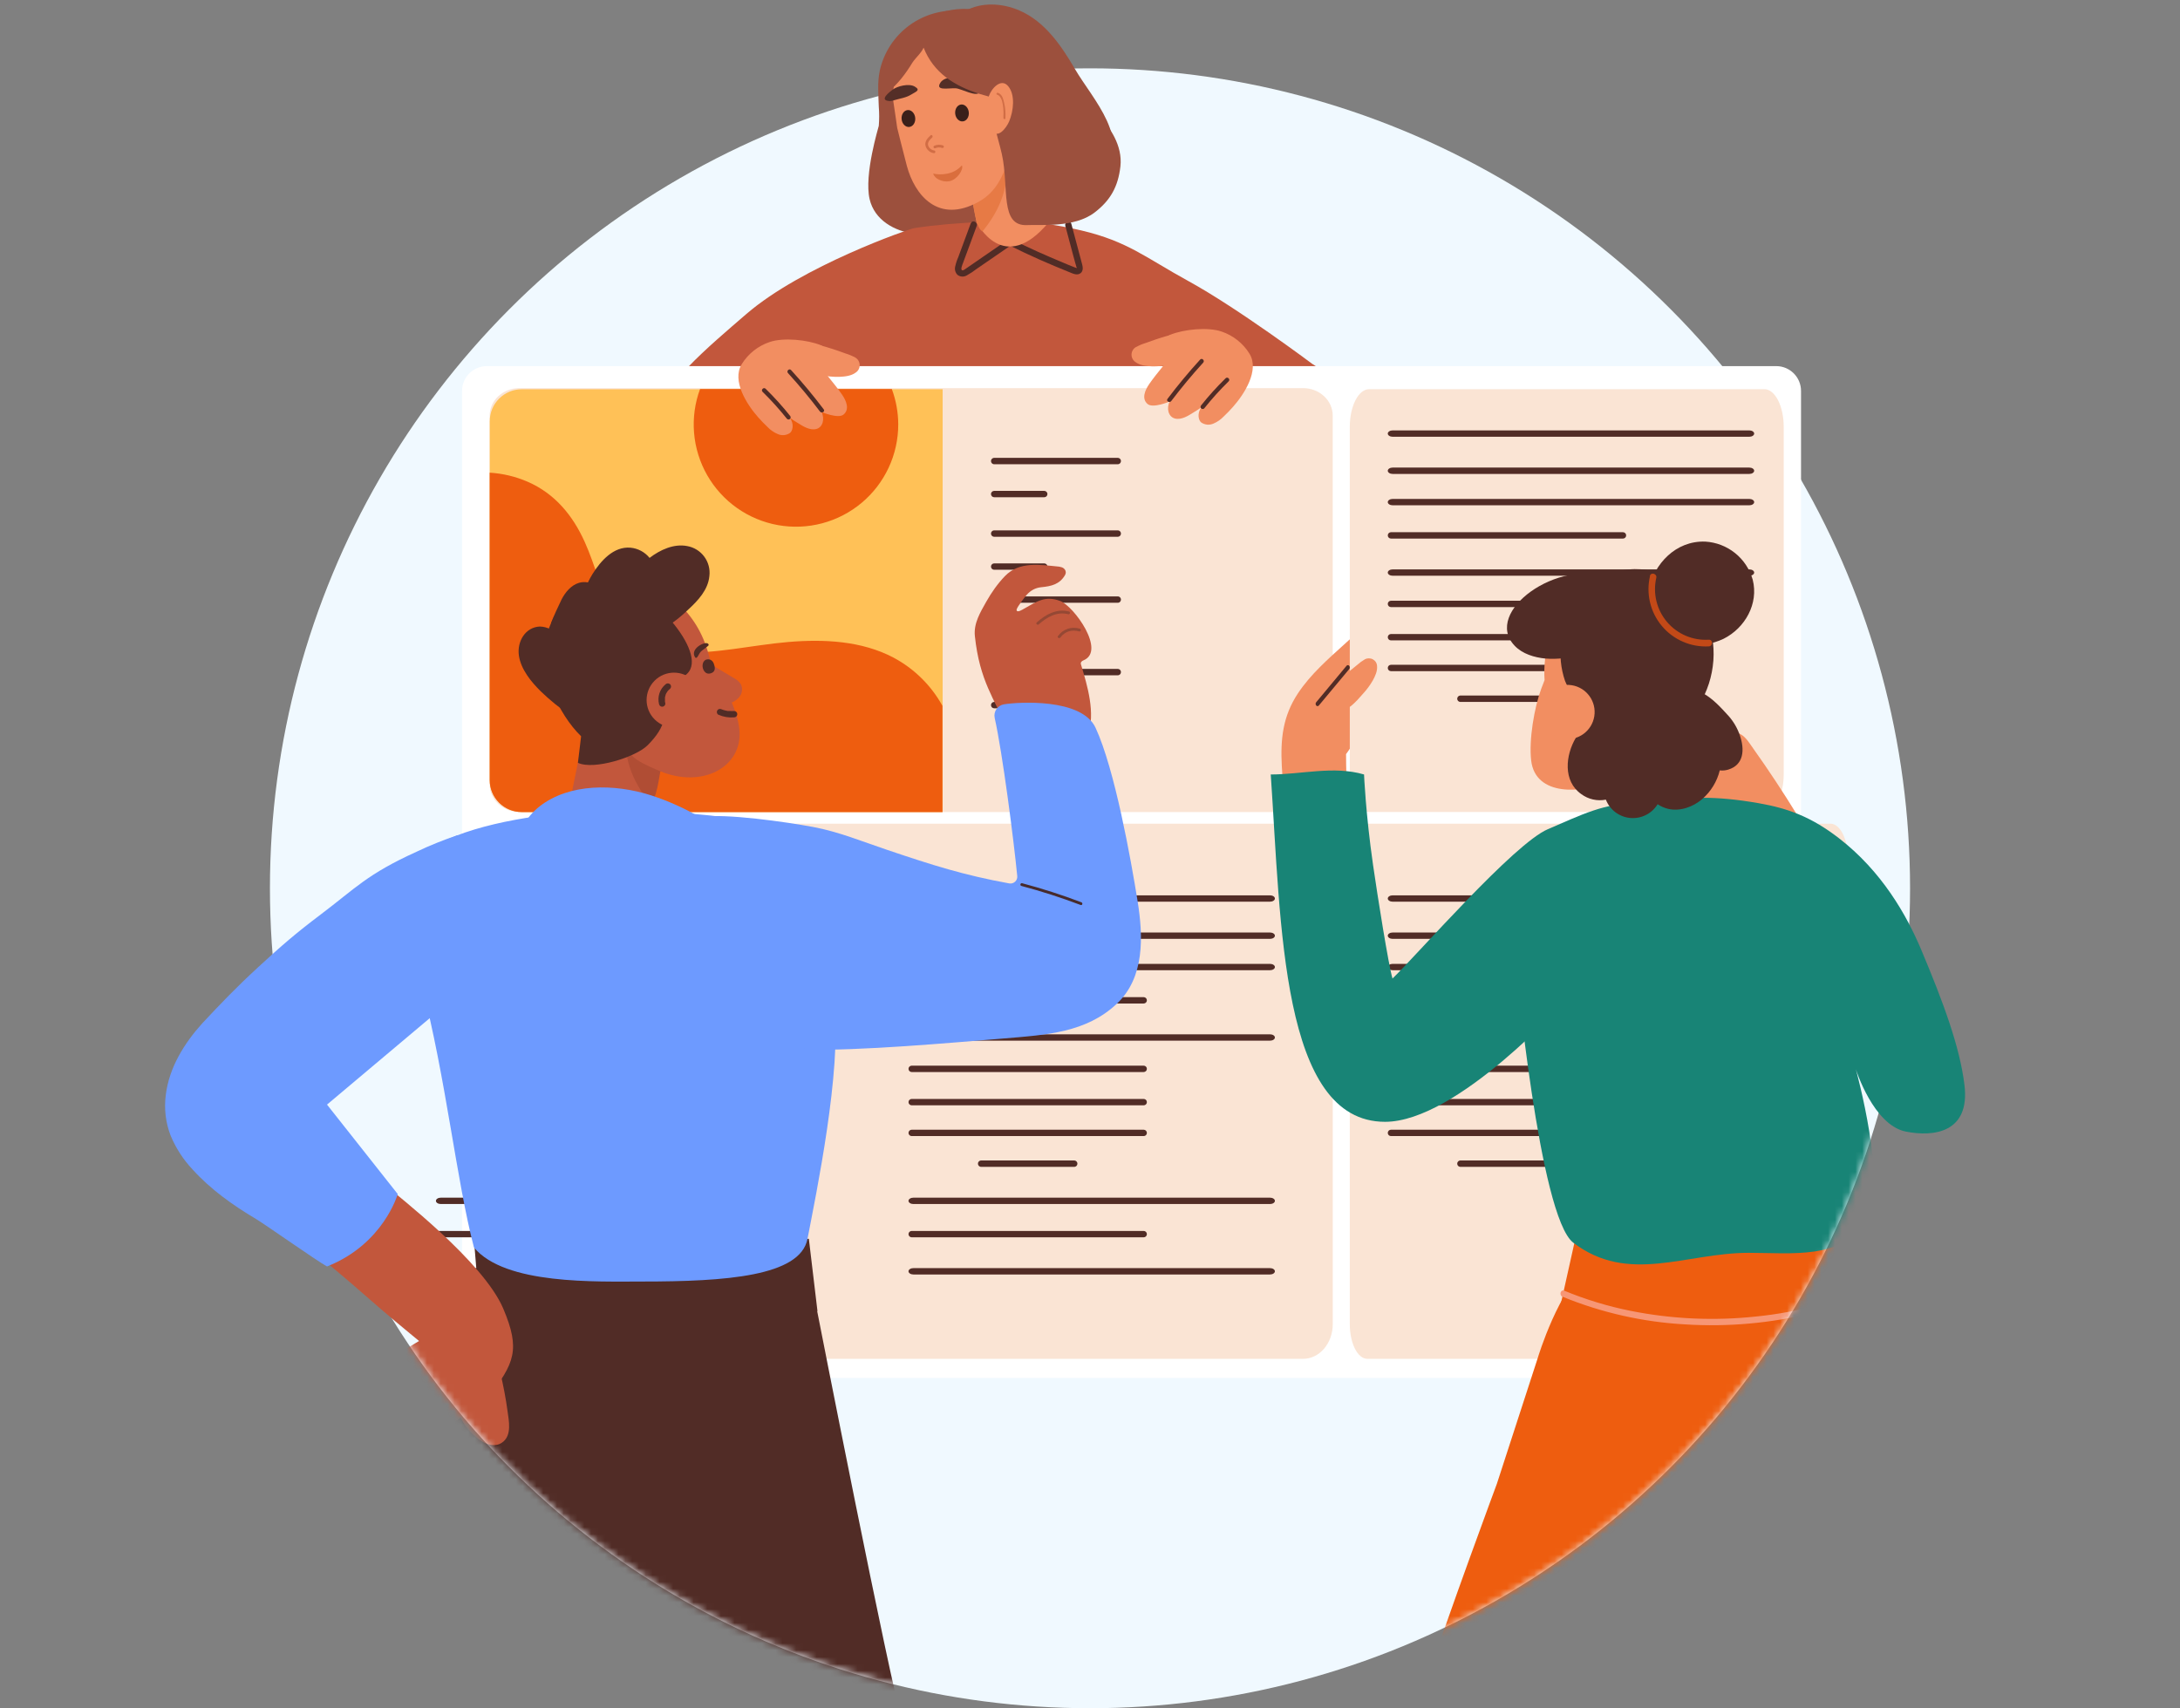 <svg width="319" height="250" viewBox="0 0 319 250" fill="none" xmlns="http://www.w3.org/2000/svg">
<rect x="0" y="0" width="319" height="250" fill="#808080" stroke="none"/>
<g clip-path="url(#clip0_4447_181317)">
<circle cx="159.5" cy="130" r="120" fill="#F0F9FF"/>
<mask id="mask0_4447_181317" style="mask-type:alpha" maskUnits="userSpaceOnUse" x="15" y="-5" width="278" height="255">
<path d="M279.502 130C279.502 138.844 298.019 157.474 290.514 170.659C289.9 173.463 278.343 168.428 274.598 164.063C259.918 213.746 213.943 250 159.502 250C117.272 250 80.137 228.186 58.75 195.211C48.984 192.031 19.166 179.227 15.98 165.569C13.93 156.778 39.502 139.415 39.502 130C39.502 34.708 93.227 -4.726 159.502 -4.726C225.776 -4.726 279.502 30.464 279.502 130Z" fill="#F0F9FF"/>
</mask>
<g mask="url(#mask0_4447_181317)">
<path d="M147.747 29.605C151.973 29.266 157.964 28.85 161.109 25.595C165.902 20.642 159.865 14.514 157.297 10.098C155.319 6.712 152.911 3.146 149.177 1.536C146.664 0.447 143.599 0.258 141.192 1.632C141.043 1.607 140.892 1.592 140.741 1.589C138.015 1.336 135.291 2.087 133.08 3.7C130.869 5.314 129.324 7.679 128.734 10.352C128.368 12.125 128.54 13.849 128.594 15.641C128.668 16.562 128.667 17.488 128.594 18.409C128.569 18.6 126.417 25.539 127.248 29.134C127.959 32.224 130.924 33.852 133.822 34.207C136.719 34.562 141.784 33.018 144.149 32.191C145.604 31.68 144.235 31.439 145.693 31.103C145.86 30.685 146.141 30.323 146.504 30.058C146.868 29.793 147.298 29.636 147.747 29.605Z" fill="#9C503D"/>
<path d="M206.229 66.771C203.783 60.609 192.019 53.251 192.019 53.251C192.019 53.251 181.148 45.105 173.855 41.111C167.652 37.713 165.037 35.334 158.245 33.729C150.499 31.899 145.369 32.297 138.587 32.814C136.971 32.956 135.361 33.144 133.753 33.39C133.015 33.513 117.371 38.922 109.22 45.951C103.829 50.6 95.982 57.177 97.444 59.866C99.017 62.773 115.457 60.574 117.848 62.819C120.355 65.218 141.729 58.298 144.825 59.867C147.884 61.389 151.192 62.221 154.536 62.82C158.02 63.442 156.727 71.332 160.228 71.797C167.461 72.748 174.705 73.637 181.946 74.554C185.511 75.002 184.228 78.126 187.808 78.554C190.868 78.914 191.31 80.866 194.376 80.403C197.442 79.941 210.444 77.382 206.229 66.771Z" fill="#C2573C"/>
<path d="M142.054 32.678C141.656 33.779 141.245 34.879 140.836 35.974L140.234 37.607C140.03 38.064 139.874 38.541 139.768 39.03C139.719 39.242 139.725 39.463 139.784 39.672C139.844 39.882 139.956 40.072 140.11 40.226C140.298 40.371 140.526 40.458 140.763 40.474C141.001 40.491 141.238 40.437 141.445 40.319C141.949 40.043 142.43 39.727 142.883 39.374L144.465 38.286C145.67 37.455 146.879 36.623 148.09 35.792C148.192 35.722 148.262 35.614 148.285 35.493C148.308 35.371 148.281 35.245 148.211 35.143C148.141 35.041 148.033 34.971 147.911 34.949C147.789 34.926 147.664 34.953 147.562 35.023L144.059 37.437L142.306 38.648L141.425 39.252C141.286 39.347 140.978 39.607 140.807 39.559C140.487 39.469 140.864 38.642 140.921 38.48L141.585 36.688C142.032 35.482 142.483 34.279 142.922 33.07C143.126 32.51 142.286 32.108 142.081 32.672L142.054 32.678Z" fill="#512C26"/>
<path d="M147.778 35.947C150.616 37.374 153.537 38.646 156.481 39.831C156.994 40.035 157.639 40.378 158.144 39.96C158.712 39.478 158.305 38.62 158.176 38.035L156.765 32.74C156.609 32.161 155.732 32.478 155.89 33.053L157.059 37.45L157.358 38.536C157.416 38.7 157.462 38.868 157.493 39.039C157.608 39.197 157.605 39.252 157.489 39.207C157.414 39.19 157.34 39.165 157.27 39.132C156.683 38.915 156.104 38.661 155.528 38.421C153.046 37.389 150.585 36.301 148.181 35.094C148.07 35.041 147.942 35.035 147.825 35.076C147.709 35.118 147.614 35.204 147.562 35.315C147.509 35.427 147.503 35.555 147.544 35.671C147.586 35.787 147.672 35.882 147.783 35.935L147.778 35.947Z" fill="#512C26"/>
<path d="M140.844 21.444L142.898 32.521C142.898 32.521 146.858 40.584 153.527 32.442L148.38 15.993L140.844 21.444Z" fill="#F28E61"/>
<path d="M147.363 22.319C145.204 26.186 141.749 29.311 142.224 29.079C142.431 29.921 142.805 33.552 143.788 33.853C145.659 31.491 147.881 28.139 147.363 22.319Z" fill="#E77A45"/>
<path d="M143.194 29.539C146.514 27.7 147.149 24.45 148.349 20.984C149.089 18.86 150.285 18.447 150.909 16.22C152.096 11.87 150.96 6.124 147.094 3.555C144.29 1.695 140.922 1.108 137.582 2.419C135.296 3.369 133.467 5.169 132.479 7.439C131.453 9.868 130.31 12.722 130.791 15.315C130.933 16.184 131.284 18.692 131.284 18.692C131.284 18.692 132.12 22.106 132.702 24.282C133.84 28.542 137.286 32.814 143.194 29.539Z" fill="#F28E61"/>
<path d="M141.764 16.433C141.832 17.115 141.44 17.712 140.891 17.766C140.342 17.82 139.841 17.311 139.774 16.629C139.707 15.946 140.1 15.348 140.648 15.294C141.195 15.24 141.697 15.749 141.764 16.433Z" fill="#3B201A"/>
<path d="M133.051 18.581C133.601 18.527 133.992 17.929 133.925 17.247C133.857 16.564 133.357 16.055 132.808 16.109C132.258 16.163 131.867 16.76 131.934 17.443C132.001 18.125 132.501 18.635 133.051 18.581Z" fill="#3B201A"/>
<path d="M143.285 12.681C142.598 11.586 141.193 11.549 140.115 11.379C139.295 11.248 138.091 11.344 137.604 12.107C136.819 13.336 138.756 12.871 139.856 12.923C140.66 12.961 143.028 14.347 143.375 13.426C143.424 13.305 143.441 13.173 143.425 13.042C143.409 12.912 143.361 12.787 143.285 12.681Z" fill="#542E27"/>
<path d="M133.852 12.667C132.991 12.167 131.299 12.605 130.609 13.132C130.224 13.425 128.514 14.691 130.177 14.794C130.377 14.794 130.575 14.758 130.761 14.688C131.592 14.43 132.574 14.321 133.33 13.841C133.985 13.426 134.791 13.213 133.852 12.667Z" fill="#542E27"/>
<path d="M140.757 24.196C140.268 24.75 139.568 25.232 138.598 25.418C137.816 25.568 137.074 25.53 136.56 25.399C136.733 26.148 137.91 26.702 138.913 26.524C140.055 26.321 141.043 24.791 140.757 24.196Z" fill="#DA6E3D"/>
<path d="M136.172 19.808C135.741 20.203 135.292 20.675 135.423 21.311C135.496 21.597 135.652 21.855 135.871 22.052C136.09 22.249 136.363 22.376 136.655 22.418C136.705 22.422 136.754 22.408 136.794 22.377C136.833 22.346 136.859 22.302 136.868 22.253C136.876 22.204 136.866 22.154 136.839 22.112C136.812 22.07 136.77 22.04 136.722 22.027C136.519 21.999 136.327 21.916 136.167 21.787C136.007 21.657 135.886 21.486 135.817 21.293C135.684 20.805 136.079 20.423 136.404 20.128C136.587 19.957 136.355 19.637 136.172 19.808Z" fill="#D16D45"/>
<path d="M163.95 24.363C164.305 21.29 162.323 18.505 160.894 17.054C159.34 15.446 157.326 14.172 155.433 13.003C153.54 11.834 151.397 10.552 149.121 10.373C146.971 10.197 145.447 13.679 145.553 13.923C144.702 16.722 145.968 19.705 146.604 22.565C147.684 27.401 146.226 33.183 150.354 32.943C152.185 32.836 157.18 33.384 160.16 31.11C162.511 29.314 163.611 27.302 163.95 24.363Z" fill="#9C503D"/>
<path d="M129.883 13.457C131.346 12.412 132.574 10.703 133.511 9.169C133.997 8.426 134.801 7.789 135.151 6.973C138.101 14.436 147.531 14.55 155.036 16.116C155.371 15.915 155.513 17.404 155.784 17.121C156.743 16.091 156.694 16.283 156.827 14.915C157.047 12.138 155.391 12.526 154.345 9.944C153.216 7.049 150.991 4.193 147.977 2.918C143.649 1.084 139.62 0.487 135.303 2.847C132.412 4.427 130.383 8.686 129.59 11.772C129.442 12.354 129.358 13.847 129.883 13.457Z" fill="#9C503D"/>
<path d="M147.666 17.776L147.681 17.74C148.302 16.236 148.596 13.881 147.519 12.604C146.487 11.38 145.079 12.942 144.71 14.046C144.23 15.499 144.321 17.755 145.103 19.041C145.962 20.454 147.254 18.738 147.666 17.776Z" fill="#F28E61"/>
<path d="M147.125 17.317C147.173 16.548 147.107 15.771 146.929 15.01C146.795 14.451 146.64 13.783 146.018 13.581C145.836 13.522 145.723 13.789 145.908 13.849C146.91 14.175 146.868 16.476 146.829 17.267C146.822 17.45 147.116 17.506 147.125 17.317Z" fill="#D16D45"/>
<path d="M136.864 21.696C137.02 21.623 137.19 21.582 137.362 21.575C137.535 21.569 137.707 21.596 137.869 21.657C137.916 21.668 137.965 21.661 138.007 21.638C138.05 21.616 138.083 21.578 138.1 21.533C138.117 21.488 138.117 21.438 138.1 21.393C138.083 21.348 138.05 21.31 138.008 21.287C137.581 21.134 137.11 21.151 136.696 21.336C136.652 21.361 136.62 21.401 136.606 21.449C136.591 21.496 136.594 21.547 136.615 21.593C136.636 21.638 136.673 21.673 136.719 21.692C136.765 21.712 136.817 21.713 136.864 21.696Z" fill="#D16D45"/>
<path d="M259.916 53.582H71.242C69.238 53.582 67.613 55.207 67.613 57.211V198.028C67.613 200.032 69.238 201.657 71.242 201.657H259.916C261.92 201.657 263.545 200.032 263.545 198.028V57.211C263.545 55.207 261.92 53.582 259.916 53.582Z" fill="white"/>
<path d="M190.681 56.804H75.991C73.597 56.804 71.656 58.603 71.656 60.822V114.824C71.656 117.044 73.597 118.843 75.991 118.843H190.681C193.075 118.843 195.016 117.044 195.016 114.824V60.822C195.016 58.603 193.075 56.804 190.681 56.804Z" fill="#FAE4D4"/>
<path d="M190.688 120.545H75.999C73.605 120.545 71.664 122.816 71.664 125.618V193.792C71.664 196.593 73.605 198.865 75.999 198.865H190.688C193.083 198.865 195.023 196.593 195.023 193.792V125.618C195.023 122.816 193.083 120.545 190.688 120.545Z" fill="#FAE4D4"/>
<path d="M133.407 166.267H167.359C167.483 166.267 167.601 166.218 167.688 166.131C167.775 166.044 167.824 165.925 167.824 165.802C167.824 165.679 167.775 165.56 167.688 165.473C167.601 165.386 167.483 165.337 167.359 165.337H133.407C133.283 165.337 133.165 165.386 133.078 165.473C132.99 165.56 132.941 165.679 132.941 165.802C132.941 165.925 132.99 166.044 133.078 166.131C133.165 166.218 133.283 166.267 133.407 166.267Z" fill="#512C26"/>
<path d="M143.526 170.772H157.235C157.351 170.76 157.459 170.706 157.537 170.62C157.616 170.534 157.659 170.421 157.659 170.304C157.659 170.187 157.616 170.075 157.537 169.988C157.459 169.902 157.351 169.848 157.235 169.837H143.526C143.41 169.848 143.302 169.902 143.224 169.988C143.145 170.075 143.102 170.187 143.102 170.304C143.102 170.421 143.145 170.534 143.224 170.62C143.302 170.706 143.41 170.76 143.526 170.772Z" fill="#512C26"/>
<path d="M133.407 161.764H167.359C167.483 161.764 167.601 161.715 167.688 161.627C167.775 161.54 167.824 161.422 167.824 161.298C167.824 161.175 167.775 161.057 167.688 160.969C167.601 160.882 167.483 160.833 167.359 160.833H133.407C133.283 160.833 133.165 160.882 133.078 160.969C132.99 161.057 132.941 161.175 132.941 161.298C132.941 161.422 132.99 161.54 133.078 161.627C133.165 161.715 133.283 161.764 133.407 161.764Z" fill="#512C26"/>
<path d="M133.407 156.893H167.359C167.483 156.893 167.601 156.844 167.688 156.757C167.775 156.669 167.824 156.551 167.824 156.427C167.824 156.304 167.775 156.186 167.688 156.098C167.601 156.011 167.483 155.962 167.359 155.962H133.407C133.283 155.962 133.165 156.011 133.078 156.098C132.99 156.186 132.941 156.304 132.941 156.427C132.941 156.551 132.99 156.669 133.078 156.757C133.165 156.844 133.283 156.893 133.407 156.893Z" fill="#512C26"/>
<path d="M133.657 141.993H185.841C186.03 141.993 186.212 141.944 186.346 141.857C186.48 141.77 186.556 141.651 186.556 141.528C186.556 141.404 186.48 141.286 186.346 141.199C186.212 141.112 186.03 141.062 185.841 141.062H133.657C133.467 141.062 133.285 141.112 133.151 141.199C133.017 141.286 132.941 141.404 132.941 141.528C132.941 141.651 133.017 141.77 133.151 141.857C133.285 141.944 133.467 141.993 133.657 141.993Z" fill="#512C26"/>
<path d="M133.657 176.211H185.841C186.03 176.211 186.212 176.162 186.346 176.075C186.48 175.988 186.556 175.87 186.556 175.746C186.556 175.623 186.48 175.504 186.346 175.417C186.212 175.33 186.03 175.281 185.841 175.281H133.657C133.467 175.281 133.285 175.33 133.151 175.417C133.017 175.504 132.941 175.623 132.941 175.746C132.941 175.87 133.017 175.988 133.151 176.075C133.285 176.162 133.467 176.211 133.657 176.211Z" fill="#512C26"/>
<path d="M64.504 176.211H116.688C116.878 176.211 117.06 176.162 117.194 176.075C117.328 175.988 117.403 175.87 117.403 175.746C117.403 175.623 117.328 175.504 117.194 175.417C117.06 175.33 116.878 175.281 116.688 175.281H64.504C64.315 175.281 64.133 175.33 63.998 175.417C63.864 175.504 63.789 175.623 63.789 175.746C63.789 175.87 63.864 175.988 63.998 176.075C64.133 176.162 64.315 176.211 64.504 176.211Z" fill="#512C26"/>
<path d="M133.657 152.303H185.84C186.03 152.303 186.212 152.254 186.346 152.167C186.48 152.08 186.555 151.962 186.555 151.838C186.555 151.715 186.48 151.596 186.346 151.509C186.212 151.422 186.03 151.373 185.84 151.373H133.657C133.467 151.373 133.285 151.422 133.151 151.509C133.017 151.596 132.941 151.715 132.941 151.838C132.941 151.962 133.017 152.08 133.151 152.167C133.285 152.254 133.467 152.303 133.657 152.303Z" fill="#512C26"/>
<path d="M133.657 186.522H185.84C186.03 186.522 186.212 186.473 186.346 186.385C186.48 186.298 186.555 186.18 186.555 186.056C186.555 185.933 186.48 185.815 186.346 185.727C186.212 185.64 186.03 185.591 185.84 185.591H133.657C133.467 185.591 133.285 185.64 133.151 185.727C133.017 185.815 132.941 185.933 132.941 186.056C132.941 186.18 133.017 186.298 133.151 186.385C133.285 186.473 133.467 186.522 133.657 186.522Z" fill="#512C26"/>
<path d="M64.504 186.522H116.688C116.878 186.522 117.06 186.473 117.194 186.385C117.328 186.298 117.403 186.18 117.403 186.056C117.403 185.933 117.328 185.815 117.194 185.727C117.06 185.64 116.878 185.591 116.688 185.591H64.504C64.315 185.591 64.133 185.64 63.998 185.727C63.864 185.815 63.789 185.933 63.789 186.056C63.789 186.18 63.864 186.298 63.998 186.385C64.133 186.473 64.315 186.522 64.504 186.522Z" fill="#512C26"/>
<path d="M133.657 137.404H185.84C186.03 137.404 186.212 137.355 186.346 137.268C186.48 137.18 186.555 137.062 186.555 136.938C186.555 136.815 186.48 136.697 186.346 136.609C186.212 136.522 186.03 136.473 185.84 136.473H133.657C133.467 136.473 133.285 136.522 133.151 136.609C133.017 136.697 132.941 136.815 132.941 136.938C132.941 137.062 133.017 137.18 133.151 137.268C133.285 137.355 133.467 137.404 133.657 137.404Z" fill="#512C26"/>
<path d="M133.407 146.864H167.359C167.483 146.864 167.601 146.815 167.688 146.727C167.775 146.64 167.824 146.522 167.824 146.398C167.824 146.275 167.775 146.157 167.688 146.069C167.601 145.982 167.483 145.933 167.359 145.933H133.407C133.283 145.933 133.165 145.982 133.078 146.069C132.99 146.157 132.941 146.275 132.941 146.398C132.941 146.522 132.99 146.64 133.078 146.727C133.165 146.815 133.283 146.864 133.407 146.864Z" fill="#512C26"/>
<path d="M133.407 181.082H167.359C167.483 181.082 167.601 181.033 167.688 180.946C167.775 180.858 167.824 180.74 167.824 180.617C167.824 180.493 167.775 180.375 167.688 180.288C167.601 180.2 167.483 180.151 167.359 180.151H133.407C133.283 180.151 133.165 180.2 133.078 180.288C132.99 180.375 132.941 180.493 132.941 180.617C132.941 180.74 132.99 180.858 133.078 180.946C133.165 181.033 133.283 181.082 133.407 181.082Z" fill="#512C26"/>
<path d="M64.254 181.082H98.207C98.33 181.082 98.448 181.033 98.536 180.946C98.623 180.858 98.672 180.74 98.672 180.617C98.672 180.493 98.623 180.375 98.536 180.288C98.448 180.2 98.33 180.151 98.207 180.151H64.254C64.131 180.151 64.013 180.2 63.925 180.288C63.838 180.375 63.789 180.493 63.789 180.617C63.789 180.74 63.838 180.858 63.925 180.946C64.013 181.033 64.131 181.082 64.254 181.082Z" fill="#512C26"/>
<path d="M133.657 131.964H185.841C186.03 131.964 186.212 131.915 186.346 131.828C186.48 131.741 186.556 131.622 186.556 131.499C186.556 131.375 186.48 131.257 186.346 131.17C186.212 131.082 186.03 131.033 185.841 131.033H133.657C133.467 131.033 133.285 131.082 133.151 131.17C133.017 131.257 132.941 131.375 132.941 131.499C132.941 131.622 133.017 131.741 133.151 131.828C133.285 131.915 133.467 131.964 133.657 131.964Z" fill="#512C26"/>
<path d="M80.899 166.267H114.851C114.975 166.267 115.093 166.218 115.18 166.131C115.268 166.044 115.317 165.925 115.317 165.802C115.317 165.679 115.268 165.56 115.18 165.473C115.093 165.386 114.975 165.337 114.851 165.337H80.899C80.775 165.337 80.657 165.386 80.57 165.473C80.483 165.56 80.434 165.679 80.434 165.802C80.434 165.925 80.483 166.044 80.57 166.131C80.657 166.218 80.775 166.267 80.899 166.267Z" fill="#512C26"/>
<path d="M91.019 170.772H104.727C104.843 170.76 104.951 170.706 105.03 170.62C105.108 170.534 105.152 170.421 105.152 170.304C105.152 170.187 105.108 170.075 105.03 169.988C104.951 169.902 104.843 169.848 104.727 169.837H91.019C90.902 169.848 90.794 169.902 90.716 169.988C90.637 170.075 90.594 170.187 90.594 170.304C90.594 170.421 90.637 170.534 90.716 170.62C90.794 170.706 90.902 170.76 91.019 170.772Z" fill="#512C26"/>
<path d="M80.899 161.764H114.851C114.975 161.764 115.093 161.715 115.18 161.627C115.268 161.54 115.317 161.422 115.317 161.298C115.317 161.175 115.268 161.057 115.18 160.969C115.093 160.882 114.975 160.833 114.851 160.833H80.899C80.775 160.833 80.657 160.882 80.57 160.969C80.483 161.057 80.434 161.175 80.434 161.298C80.434 161.422 80.483 161.54 80.57 161.627C80.657 161.715 80.775 161.764 80.899 161.764Z" fill="#512C26"/>
<path d="M80.899 156.893H114.851C114.975 156.893 115.093 156.844 115.18 156.757C115.268 156.669 115.317 156.551 115.317 156.427C115.317 156.304 115.268 156.186 115.18 156.098C115.093 156.011 114.975 155.962 114.851 155.962H80.899C80.775 155.962 80.657 156.011 80.57 156.098C80.483 156.186 80.434 156.304 80.434 156.427C80.434 156.551 80.483 156.669 80.57 156.757C80.657 156.844 80.775 156.893 80.899 156.893Z" fill="#512C26"/>
<path d="M81.149 141.993H133.333C133.522 141.993 133.704 141.944 133.839 141.857C133.973 141.77 134.048 141.651 134.048 141.528C134.048 141.404 133.973 141.286 133.839 141.199C133.704 141.112 133.522 141.062 133.333 141.062H81.149C80.959 141.062 80.777 141.112 80.643 141.199C80.509 141.286 80.434 141.404 80.434 141.528C80.434 141.651 80.509 141.77 80.643 141.857C80.777 141.944 80.959 141.993 81.149 141.993Z" fill="#512C26"/>
<path d="M81.149 152.303H133.332C133.522 152.303 133.704 152.254 133.838 152.167C133.972 152.08 134.048 151.962 134.048 151.838C134.048 151.715 133.972 151.596 133.838 151.509C133.704 151.422 133.522 151.373 133.332 151.373H81.149C80.959 151.373 80.777 151.422 80.643 151.509C80.509 151.596 80.434 151.715 80.434 151.838C80.434 151.962 80.509 152.08 80.643 152.167C80.777 152.254 80.959 152.303 81.149 152.303Z" fill="#512C26"/>
<path d="M81.149 137.404H133.332C133.522 137.404 133.704 137.355 133.838 137.268C133.972 137.18 134.048 137.062 134.048 136.938C134.048 136.815 133.972 136.697 133.838 136.609C133.704 136.522 133.522 136.473 133.332 136.473H81.149C80.959 136.473 80.777 136.522 80.643 136.609C80.509 136.697 80.434 136.815 80.434 136.938C80.434 137.062 80.509 137.18 80.643 137.268C80.777 137.355 80.959 137.404 81.149 137.404Z" fill="#512C26"/>
<path d="M80.899 146.864H114.851C114.975 146.864 115.093 146.815 115.18 146.727C115.268 146.64 115.317 146.522 115.317 146.398C115.317 146.275 115.268 146.157 115.18 146.069C115.093 145.982 114.975 145.933 114.851 145.933H80.899C80.775 145.933 80.657 145.982 80.57 146.069C80.483 146.157 80.434 146.275 80.434 146.398C80.434 146.522 80.483 146.64 80.57 146.727C80.657 146.815 80.775 146.864 80.899 146.864Z" fill="#512C26"/>
<path d="M81.149 131.964H133.333C133.522 131.964 133.704 131.915 133.839 131.828C133.973 131.741 134.048 131.622 134.048 131.499C134.048 131.375 133.973 131.257 133.839 131.17C133.704 131.082 133.522 131.033 133.333 131.033H81.149C80.959 131.033 80.777 131.082 80.643 131.17C80.509 131.257 80.434 131.375 80.434 131.499C80.434 131.622 80.509 131.741 80.643 131.828C80.777 131.915 80.959 131.964 81.149 131.964Z" fill="#512C26"/>
<path d="M267.845 120.545H200.077C198.662 120.545 197.516 122.816 197.516 125.618V193.792C197.516 196.593 198.662 198.865 200.077 198.865H267.845C269.26 198.865 270.407 196.593 270.407 193.792V125.618C270.407 122.816 269.26 120.545 267.845 120.545Z" fill="#FAE4D4"/>
<path d="M203.54 166.267H237.492C237.615 166.267 237.734 166.218 237.821 166.131C237.908 166.044 237.957 165.925 237.957 165.802C237.957 165.679 237.908 165.56 237.821 165.473C237.734 165.386 237.615 165.337 237.492 165.337H203.54C203.416 165.337 203.298 165.386 203.21 165.473C203.123 165.56 203.074 165.679 203.074 165.802C203.074 165.925 203.123 166.044 203.21 166.131C203.298 166.218 203.416 166.267 203.54 166.267Z" fill="#512C26"/>
<path d="M213.659 170.772H227.367C227.484 170.76 227.592 170.706 227.67 170.62C227.749 170.534 227.792 170.421 227.792 170.304C227.792 170.187 227.749 170.075 227.67 169.988C227.592 169.902 227.484 169.848 227.367 169.837H213.659C213.543 169.848 213.435 169.902 213.356 169.988C213.278 170.075 213.234 170.187 213.234 170.304C213.234 170.421 213.278 170.534 213.356 170.62C213.435 170.706 213.543 170.76 213.659 170.772Z" fill="#512C26"/>
<path d="M203.54 161.764H237.492C237.615 161.764 237.734 161.715 237.821 161.627C237.908 161.54 237.957 161.422 237.957 161.298C237.957 161.175 237.908 161.057 237.821 160.969C237.734 160.882 237.615 160.833 237.492 160.833H203.54C203.416 160.833 203.298 160.882 203.21 160.969C203.123 161.057 203.074 161.175 203.074 161.298C203.074 161.422 203.123 161.54 203.21 161.627C203.298 161.715 203.416 161.764 203.54 161.764Z" fill="#512C26"/>
<path d="M203.54 156.893H237.492C237.615 156.893 237.734 156.844 237.821 156.757C237.908 156.669 237.957 156.551 237.957 156.427C237.957 156.304 237.908 156.186 237.821 156.098C237.734 156.011 237.615 155.962 237.492 155.962H203.54C203.416 155.962 203.298 156.011 203.21 156.098C203.123 156.186 203.074 156.304 203.074 156.427C203.074 156.551 203.123 156.669 203.21 156.757C203.298 156.844 203.416 156.893 203.54 156.893Z" fill="#512C26"/>
<path d="M203.789 141.993H255.973C256.163 141.993 256.345 141.944 256.479 141.857C256.613 141.77 256.689 141.651 256.689 141.528C256.689 141.404 256.613 141.286 256.479 141.199C256.345 141.112 256.163 141.062 255.973 141.062H203.789C203.6 141.062 203.418 141.112 203.284 141.199C203.15 141.286 203.074 141.404 203.074 141.528C203.074 141.651 203.15 141.77 203.284 141.857C203.418 141.944 203.6 141.993 203.789 141.993Z" fill="#512C26"/>
<path d="M203.789 152.303H255.973C256.163 152.303 256.345 152.254 256.479 152.167C256.613 152.08 256.688 151.962 256.688 151.838C256.688 151.715 256.613 151.596 256.479 151.509C256.345 151.422 256.163 151.373 255.973 151.373H203.789C203.6 151.373 203.418 151.422 203.284 151.509C203.15 151.596 203.074 151.715 203.074 151.838C203.074 151.962 203.15 152.08 203.284 152.167C203.418 152.254 203.6 152.303 203.789 152.303Z" fill="#512C26"/>
<path d="M203.789 137.404H255.973C256.163 137.404 256.345 137.355 256.479 137.268C256.613 137.18 256.688 137.062 256.688 136.938C256.688 136.815 256.613 136.697 256.479 136.609C256.345 136.522 256.163 136.473 255.973 136.473H203.789C203.6 136.473 203.418 136.522 203.284 136.609C203.15 136.697 203.074 136.815 203.074 136.938C203.074 137.062 203.15 137.18 203.284 137.268C203.418 137.355 203.6 137.404 203.789 137.404Z" fill="#512C26"/>
<path d="M203.54 146.864H237.492C237.615 146.864 237.734 146.815 237.821 146.727C237.908 146.64 237.957 146.522 237.957 146.398C237.957 146.275 237.908 146.157 237.821 146.069C237.734 145.982 237.615 145.933 237.492 145.933H203.54C203.416 145.933 203.298 145.982 203.21 146.069C203.123 146.157 203.074 146.275 203.074 146.398C203.074 146.522 203.123 146.64 203.21 146.727C203.298 146.815 203.416 146.864 203.54 146.864Z" fill="#512C26"/>
<path d="M203.789 131.964H255.973C256.163 131.964 256.345 131.915 256.479 131.828C256.613 131.741 256.689 131.622 256.689 131.499C256.689 131.375 256.613 131.257 256.479 131.17C256.345 131.082 256.163 131.033 255.973 131.033H203.789C203.6 131.033 203.418 131.082 203.284 131.17C203.15 131.257 203.074 131.375 203.074 131.499C203.074 131.622 203.15 131.741 203.284 131.828C203.418 131.915 203.6 131.964 203.789 131.964Z" fill="#512C26"/>
<path d="M137.94 56.958V118.838H76.34C75.1 118.838 73.911 118.346 73.034 117.469C72.157 116.592 71.664 115.402 71.664 114.162V61.648C71.664 60.407 72.157 59.218 73.034 58.341C73.911 57.464 75.1 56.971 76.34 56.971L137.94 56.958Z" fill="#FFC157"/>
<path d="M131.44 62.115C131.441 64.304 130.961 66.466 130.036 68.449C129.11 70.432 127.761 72.188 126.083 73.593C124.405 74.999 122.439 76.018 120.324 76.581C118.21 77.144 115.997 77.236 113.842 76.851C111.688 76.466 109.644 75.613 107.856 74.352C106.067 73.092 104.576 71.454 103.489 69.555C102.402 67.655 101.744 65.54 101.563 63.359C101.382 61.178 101.681 58.984 102.44 56.931H130.498C131.116 58.59 131.435 60.345 131.44 62.115Z" fill="#EE5D0F"/>
<path d="M130.751 96.245C126.075 93.773 120.557 93.526 115.386 93.954C110.042 94.401 104.624 95.757 99.213 95.47C96.841 95.337 94.483 94.842 92.573 93.359C91.362 92.364 90.375 91.126 89.673 89.725C87.936 86.385 87.095 82.717 85.565 79.317C83.821 75.442 81.203 72.249 77.228 70.512C75.463 69.744 73.577 69.291 71.656 69.176V114.175C71.656 115.415 72.149 116.605 73.026 117.482C73.903 118.359 75.092 118.851 76.332 118.851H137.912V103.306C136.259 100.309 133.771 97.856 130.751 96.245Z" fill="#EE5D0F"/>
<path d="M145.437 67.943H163.606C163.722 67.932 163.83 67.878 163.909 67.791C163.987 67.705 164.031 67.592 164.031 67.475C164.031 67.359 163.987 67.246 163.909 67.16C163.83 67.073 163.722 67.019 163.606 67.008H145.437C145.32 67.019 145.212 67.073 145.134 67.16C145.055 67.246 145.012 67.359 145.012 67.475C145.012 67.592 145.055 67.705 145.134 67.791C145.212 67.878 145.32 67.932 145.437 67.943Z" fill="#512C26"/>
<path d="M145.437 88.218H163.606C163.722 88.207 163.83 88.153 163.909 88.066C163.987 87.98 164.031 87.867 164.031 87.75C164.031 87.633 163.987 87.521 163.909 87.434C163.83 87.348 163.722 87.294 163.606 87.283H145.437C145.32 87.294 145.212 87.348 145.134 87.434C145.055 87.521 145.012 87.633 145.012 87.75C145.012 87.867 145.055 87.98 145.134 88.066C145.212 88.153 145.32 88.207 145.437 88.218Z" fill="#512C26"/>
<path d="M145.437 78.556H163.606C163.722 78.545 163.83 78.491 163.909 78.405C163.987 78.318 164.031 78.206 164.031 78.089C164.031 77.972 163.987 77.859 163.909 77.773C163.83 77.686 163.722 77.632 163.606 77.621H145.437C145.32 77.632 145.212 77.686 145.134 77.773C145.055 77.859 145.012 77.972 145.012 78.089C145.012 78.206 145.055 78.318 145.134 78.405C145.212 78.491 145.32 78.545 145.437 78.556Z" fill="#512C26"/>
<path d="M145.437 98.831H163.606C163.722 98.82 163.83 98.766 163.909 98.679C163.987 98.593 164.031 98.48 164.031 98.364C164.031 98.247 163.987 98.134 163.909 98.048C163.83 97.961 163.722 97.907 163.606 97.896H145.437C145.32 97.907 145.212 97.961 145.134 98.048C145.055 98.134 145.012 98.247 145.012 98.364C145.012 98.48 145.055 98.593 145.134 98.679C145.212 98.766 145.32 98.82 145.437 98.831Z" fill="#512C26"/>
<path d="M145.477 72.772H152.807C152.931 72.772 153.049 72.722 153.136 72.635C153.223 72.548 153.272 72.43 153.272 72.306C153.272 72.183 153.223 72.064 153.136 71.977C153.049 71.89 152.931 71.841 152.807 71.841H145.477C145.354 71.841 145.235 71.89 145.148 71.977C145.061 72.064 145.012 72.183 145.012 72.306C145.012 72.43 145.061 72.548 145.148 72.635C145.235 72.722 145.354 72.772 145.477 72.772Z" fill="#512C26"/>
<path d="M145.477 93.046H152.807C152.931 93.046 153.049 92.997 153.136 92.91C153.223 92.823 153.272 92.704 153.272 92.581C153.272 92.457 153.223 92.339 153.136 92.252C153.049 92.165 152.931 92.115 152.807 92.115H145.477C145.354 92.115 145.235 92.165 145.148 92.252C145.061 92.339 145.012 92.457 145.012 92.581C145.012 92.704 145.061 92.823 145.148 92.91C145.235 92.997 145.354 93.046 145.477 93.046Z" fill="#512C26"/>
<path d="M145.477 83.385H152.807C152.931 83.385 153.049 83.336 153.136 83.249C153.223 83.161 153.272 83.043 153.272 82.919C153.272 82.796 153.223 82.678 153.136 82.59C153.049 82.503 152.931 82.454 152.807 82.454H145.477C145.354 82.454 145.235 82.503 145.148 82.59C145.061 82.678 145.012 82.796 145.012 82.919C145.012 83.043 145.061 83.161 145.148 83.249C145.235 83.336 145.354 83.385 145.477 83.385Z" fill="#512C26"/>
<path d="M145.477 103.659H152.807C152.931 103.659 153.049 103.61 153.136 103.523C153.223 103.436 153.272 103.318 153.272 103.194C153.272 103.071 153.223 102.952 153.136 102.865C153.049 102.778 152.931 102.729 152.807 102.729H145.477C145.354 102.729 145.235 102.778 145.148 102.865C145.061 102.952 145.012 103.071 145.012 103.194C145.012 103.318 145.061 103.436 145.148 103.523C145.235 103.61 145.354 103.659 145.477 103.659Z" fill="#512C26"/>
<path d="M114.719 51.229C114.764 51.822 114.986 52.388 115.355 52.855C116.516 54.307 118.45 54.597 120.192 54.914C121.052 55.089 121.928 55.169 122.806 55.152C123.607 55.12 124.548 55.024 125.198 54.539C125.385 54.42 125.539 54.254 125.644 54.059C125.749 53.863 125.801 53.644 125.797 53.422C125.793 53.2 125.732 52.982 125.62 52.791C125.508 52.599 125.349 52.439 125.158 52.327C124.716 52.086 124.251 51.892 123.77 51.746C123.346 51.586 122.919 51.435 122.489 51.29C121.316 50.892 114.768 48.65 114.719 51.229Z" fill="#F28E61"/>
<path d="M119.447 52.989C119.566 52.794 121.274 52.074 121.143 51.828C120.165 51.247 121.079 50.913 120.124 50.524C118.173 49.731 114.656 49.362 112.629 50.053C110.928 50.623 109.481 51.771 108.538 53.297C107.034 55.727 109.316 59.235 110.936 61.064C111.375 61.561 111.834 62.04 112.316 62.493C112.734 62.932 113.238 63.282 113.797 63.521C114.084 63.652 114.401 63.706 114.716 63.68C115.03 63.653 115.333 63.545 115.594 63.367C115.98 63.077 116.247 62.084 115.594 61.16C115.989 61.45 116.352 61.66 116.735 61.901C117.502 62.383 118.495 63.024 119.444 62.786C120.394 62.548 120.728 61.32 120.214 60.289C120.272 60.33 122.659 61.314 123.434 60.672C124.369 59.897 123.838 58.64 123.184 57.702C122.217 56.293 119.915 53.59 119.447 52.989Z" fill="#F28E61"/>
<path d="M115.308 54.603C116.953 56.406 118.513 58.281 119.989 60.231C120.233 60.55 120.781 60.231 120.537 59.911C119.033 57.919 117.439 56.001 115.755 54.156C115.482 53.866 115.035 54.304 115.308 54.603Z" fill="#512C26"/>
<path d="M111.588 57.344C112.859 58.589 114.053 59.911 115.162 61.302C115.221 61.361 115.302 61.395 115.386 61.395C115.469 61.395 115.55 61.361 115.609 61.302C115.666 61.242 115.698 61.162 115.698 61.079C115.698 60.995 115.666 60.915 115.609 60.855C114.5 59.464 113.306 58.142 112.035 56.897C111.744 56.607 111.294 57.06 111.588 57.344Z" fill="#512C26"/>
<path d="M176.656 49.695C176.611 50.288 176.389 50.855 176.02 51.321C174.859 52.773 172.925 53.064 171.183 53.38C170.323 53.555 169.447 53.635 168.569 53.618C167.768 53.586 166.827 53.49 166.177 53.005C165.99 52.886 165.836 52.721 165.731 52.525C165.626 52.329 165.574 52.11 165.578 51.888C165.582 51.666 165.643 51.449 165.755 51.257C165.867 51.065 166.026 50.905 166.217 50.793C166.659 50.553 167.124 50.358 167.605 50.212C168.029 50.052 168.456 49.901 168.886 49.756C170.059 49.358 176.607 47.117 176.656 49.695Z" fill="#F28E61"/>
<path d="M171.928 51.455C171.809 51.261 170.101 50.541 170.232 50.294C171.21 49.713 170.296 49.379 171.251 48.99C173.202 48.197 176.719 47.828 178.746 48.52C180.447 49.09 181.894 50.237 182.837 51.763C184.341 54.194 182.059 57.701 180.439 59.531C180 60.027 179.541 60.506 179.059 60.959C178.641 61.399 178.137 61.749 177.578 61.987C177.291 62.118 176.974 62.173 176.659 62.146C176.345 62.119 176.042 62.011 175.781 61.833C175.395 61.543 175.128 60.55 175.781 59.626C175.386 59.917 175.023 60.126 174.64 60.367C173.873 60.849 172.88 61.491 171.931 61.252C170.981 61.014 170.647 59.786 171.161 58.755C171.103 58.796 168.716 59.78 167.941 59.139C167.006 58.363 167.537 57.106 168.191 56.168C169.158 54.76 171.46 52.056 171.928 51.455Z" fill="#F28E61"/>
<path d="M176.067 53.069C174.422 54.872 172.862 56.748 171.386 58.697C171.142 59.016 170.594 58.697 170.838 58.378C172.342 56.386 173.936 54.467 175.62 52.622C175.893 52.332 176.34 52.77 176.067 53.069Z" fill="#512C26"/>
<path d="M179.787 55.811C178.516 57.056 177.322 58.377 176.213 59.769C176.154 59.828 176.073 59.861 175.989 59.861C175.906 59.861 175.825 59.828 175.766 59.769C175.709 59.708 175.677 59.628 175.677 59.545C175.677 59.462 175.709 59.382 175.766 59.321C176.875 57.93 178.069 56.608 179.34 55.364C179.631 55.073 180.081 55.526 179.787 55.811Z" fill="#512C26"/>
<path d="M97.424 108.049L94.192 124.929C94.192 124.929 89.232 128.126 81.312 127.644L86.196 103.562L97.424 108.049Z" fill="#C2573C"/>
<path d="M91.528 105.972C93.687 109.84 97.142 112.965 96.667 112.732C96.459 113.574 96.086 117.206 95.103 117.506C93.232 115.145 91.01 111.792 91.528 105.972Z" fill="#B04D34"/>
<path d="M107.339 99.207C107.765 99.417 108.131 99.731 108.402 100.121C108.549 100.414 108.611 100.743 108.578 101.07C108.545 101.396 108.421 101.707 108.218 101.965C107.802 102.477 107.224 102.834 106.579 102.977L103.629 97L107.339 99.207Z" fill="#C2573C"/>
<path d="M108.203 106.87C107.921 103.664 105.735 99.92 104.049 97.324C103.879 96.359 103.624 95.41 103.289 94.49C102.338 91.715 100.598 89.279 98.281 87.48C96.091 85.822 93.347 85.073 90.618 85.388C86.652 85.934 83.715 88.346 82.012 91.676C79.668 96.265 81.692 102.468 85.213 106.037C87.024 107.869 88.074 106.524 89.944 108.172C92.996 110.874 92.155 110.994 96.475 112.817C102.785 115.489 108.668 112.24 108.203 106.87Z" fill="#C2573C"/>
<path d="M103.297 96.547C102.709 96.812 102.676 97.712 103.048 98.215C103.288 98.542 103.606 98.688 104.081 98.515C104.784 98.266 104.621 97.572 104.445 97.111C104.251 96.597 103.798 96.381 103.297 96.547Z" fill="#512C26"/>
<path d="M98.596 99.463C105.572 98.272 96.978 88.06 92.871 86.566C91.001 85.892 91.163 84.141 89.191 84.432C84.363 85.102 80.883 88.974 79.838 93.606C78.817 98.14 81.699 104.526 85.033 107.75C84.858 109.197 84.568 111.639 84.568 111.639C86.877 112.736 93.042 110.811 94.779 109.056C96.141 107.681 96.867 106.533 97.192 105.188C97.665 104.881 98.126 104.556 98.57 104.202C96.453 103.408 95.928 99.92 98.596 99.463Z" fill="#512C26"/>
<path d="M101.461 105.285C103.026 103.72 103.026 101.182 101.461 99.616C99.895 98.051 97.357 98.051 95.792 99.616C94.226 101.182 94.226 103.72 95.792 105.285C97.357 106.851 99.895 106.851 101.461 105.285Z" fill="#C2573C"/>
<path d="M132.021 251.846C105.297 250.361 86.106 238.624 61.605 223.144C62.959 215.976 64.654 207.391 65.409 205.303C65.856 204.057 66.336 202.826 66.848 201.611C70.746 194.52 76.24 188.295 82.981 185.089C86.387 183.435 90.175 182.727 93.948 183.04C97.699 183.441 101.302 184.722 104.463 186.78C111.2 191.006 119.549 191.741 119.549 191.741C119.549 191.741 130.335 246.783 132.021 251.846Z" fill="#512C26"/>
<path d="M118.36 181.302L119.619 191.877C119.619 191.877 88.19 198.848 70.178 191.471L69.418 182.233L118.36 181.302Z" fill="#512C26"/>
<path d="M37.493 176.35C42.813 180.662 48.529 185.273 53.682 189.802C59.07 194.541 64.807 199.066 71.433 204.501C75.275 199.532 76.187 197.539 73.647 191.528C70.744 184.659 58.111 174.955 56.322 173.389C48.804 176.061 42.074 171.936 34.262 173.687C35.337 174.579 36.409 175.471 37.493 176.35Z" fill="#C2573C"/>
<path d="M28.16 171.133C30.82 174.078 34.047 176.362 37.441 178.39C38.876 179.244 46.385 184.554 47.853 185.348C56.129 182.079 58.199 174.751 58.199 174.751L47.853 161.66L74.062 139.605L67.062 126.764C67.062 126.764 68.651 122.235 66.905 122.252C64.886 122.929 62.91 123.725 60.988 124.638C53.719 127.93 52.032 129.987 46.944 133.825C43.225 136.631 41.225 138.373 37.785 141.542C34.444 144.621 32.323 146.855 29.577 149.787C26.939 152.72 24.753 156.25 24.262 160.233C23.996 162.237 24.234 164.275 24.954 166.163C25.715 167.999 26.801 169.683 28.16 171.133Z" fill="#6D9AFF"/>
<path d="M69.354 182.567C73.879 188.053 87.211 187.552 94.101 187.552C106.106 187.552 117.106 186.806 118.162 181.302C119.389 174.91 123.221 156.524 122.06 147.132C121.236 140.49 128.109 149.715 128.451 142.859C128.703 137.796 129.936 130.359 125.889 126.606C118.265 119.562 100.023 118.747 90.853 118.649C83.335 118.567 73.481 119.707 66.787 122.299C60.994 124.544 58.364 127.648 57.301 134.355C56.896 136.916 61.013 141.484 61.696 144.105C65.265 157.818 66.787 172.773 69.354 182.567Z" fill="#6D9AFF"/>
<path d="M158.529 96.649C161.884 95.3 157.166 88.712 155.124 87.949C152.924 87.126 151.693 88.054 149.822 89.1C149.661 89.189 148.849 89.719 148.76 89.308C148.746 89.247 148.767 89.184 148.789 89.126C148.935 88.715 149.983 87.335 150.284 87.005C150.845 86.388 151.55 86.018 152.387 85.938C153.839 85.799 155.063 85.512 155.843 84.168C156.175 83.596 155.724 83.062 155.22 82.986C155.152 82.96 155.077 82.939 154.995 82.93C152.176 82.659 149.168 82.105 147.032 84.335C145.963 85.451 145.076 86.726 144.317 88.068C143.452 89.605 142.457 91.226 142.654 93.093C143.348 99.667 145.519 102.243 147.344 106.621C147.58 107.19 148.216 107.105 148.56 106.764C151.418 105.89 154.798 106.909 157.509 107.883C158.146 108.112 159.28 108.117 159.208 107.59C160.31 104.301 159.137 100.416 158.171 97.213C158.092 96.954 158.278 96.75 158.529 96.649Z" fill="#C2573C"/>
<path d="M166.464 131.877C165.477 125.721 163.127 112.6 160.319 106.519C158.291 102.123 148.948 102.746 146.919 103.077C145.968 103.232 145.346 104.151 145.557 105.089C146.687 110.134 148.332 122.846 148.855 128.219C148.915 128.874 148.329 129.405 147.681 129.288C141.028 128.08 136.471 126.626 129.8 124.374C126.212 123.163 122.717 121.726 118.979 121.027C115.109 120.302 106.034 119.003 102.625 119.567C102.231 119.632 117.058 153.572 117.838 153.597C125.482 153.845 139.3 152.601 146.923 151.976C153.233 151.458 158.924 151.105 163.392 146.932C167.53 143.069 167.291 137.019 166.464 131.877Z" fill="#6D9AFF"/>
<path d="M158.242 132.051C155.399 130.971 152.509 130.041 149.568 129.261C149.311 129.193 149.203 129.59 149.457 129.658C152.398 130.438 155.291 131.368 158.132 132.448C158.382 132.542 158.489 132.144 158.242 132.051Z" fill="#472B2B"/>
<path d="M156.425 89.493C154.615 89.039 153.034 89.91 151.71 91.088C151.513 91.265 151.803 91.556 152.003 91.38C153.205 90.306 154.65 89.472 156.314 89.89C156.571 89.954 156.682 89.557 156.425 89.493Z" fill="#954834"/>
<path d="M158.01 92.01C156.78 91.64 155.567 92.058 154.809 93.09C154.651 93.304 155.009 93.509 155.166 93.298C155.814 92.415 156.858 92.094 157.903 92.407C158.157 92.484 158.264 92.087 158.01 92.01Z" fill="#954834"/>
<path d="M109.187 124.655C105.209 120.902 100.446 118.08 95.244 116.39C89.904 114.683 83.342 114.623 78.992 117.987C76.802 119.695 75.461 122.256 76.268 124.647C76.364 124.817 76.508 124.956 76.681 125.046C76.855 125.137 77.051 125.174 77.246 125.155C77.343 125.231 77.451 125.291 77.566 125.334C79.244 125.996 81.327 125.97 83.154 126.116C85.161 126.269 87.171 126.419 89.182 126.521C93.223 126.774 97.276 126.759 101.315 126.478C103.552 126.303 105.798 125.915 108.052 126.128C108.991 126.218 109.879 125.3 109.187 124.655Z" fill="#6D9AFF"/>
<path d="M74.278 206.578C74.013 204.637 73.649 202.711 73.187 200.807C72.926 199.729 72.624 198.66 72.294 197.604C72.081 196.916 71.864 196.212 71.597 195.53C71.54 195.251 71.425 194.988 71.26 194.757C71.213 194.656 71.169 194.552 71.119 194.442C71.052 194.295 70.934 194.177 70.786 194.111C70.638 194.046 70.471 194.037 70.317 194.087C70.198 194.049 70.074 194.022 69.95 194.008C69.556 193.963 69.16 193.946 68.764 193.958C68.677 193.803 68.537 193.684 68.371 193.622C68.204 193.559 68.021 193.557 67.853 193.616C65.167 194.307 62.606 195.414 60.262 196.897C59.122 197.579 58.107 198.451 57.261 199.474C56.468 200.49 56.003 202.064 57.16 203.02C57.235 203.08 57.314 203.136 57.392 203.187C56.914 203.604 56.5 204.09 56.164 204.629C55.799 205.258 55.494 206.125 55.874 206.804C56.38 207.71 57.424 207.732 58.408 207.512C58.051 207.892 57.72 208.296 57.418 208.722C56.974 209.35 56.535 210.079 56.814 210.872C57.078 211.607 57.858 211.912 58.581 211.947C60.206 212.028 61.799 211.126 63.145 210.318C64.606 209.438 66.036 208.502 67.413 207.49C67.831 208.381 68.408 209.189 69.117 209.872C70.239 210.956 72.2 212.236 73.655 210.978C74.875 209.935 74.469 207.97 74.278 206.578Z" fill="#C2573C"/>
<path d="M78.992 91.693C76.858 91.791 75.645 93.896 75.927 95.919C76.209 97.943 77.724 99.8 79.159 101.205C80.461 102.461 81.868 103.603 83.364 104.62C83.522 99.851 83.71 91.855 78.992 91.693Z" fill="#512C26"/>
<path d="M100.563 79.919C98.599 79.535 96.589 80.474 95.052 81.648C94.71 81.225 94.286 80.876 93.807 80.619C93.327 80.362 92.801 80.204 92.26 80.154C89.779 79.941 87.901 82.096 86.71 83.996C86.462 84.398 86.235 84.813 86.031 85.238C85.606 85.157 85.168 85.174 84.75 85.29C83.585 85.627 82.727 86.669 82.189 87.702C81.971 88.129 80.776 90.69 80.656 91.138C81.143 91.898 82.428 90.643 82.599 91.565C82.671 91.945 82.671 92.334 82.599 92.714C83.707 96.052 83.872 99.631 83.077 103.058C83.397 103.378 83.717 103.694 84.05 104.001C84.176 104.129 84.333 104.223 84.506 104.274C84.678 104.325 84.861 104.331 85.036 104.292C85.519 104.588 86.064 104.769 86.629 104.819C87.193 104.87 87.762 104.788 88.289 104.582C89.843 103.98 91.145 102.627 92.191 101.371C93.211 100.158 94.064 98.815 94.727 97.376C95.069 96.611 95.362 95.825 95.603 95.023C95.837 94.242 96.089 93.474 95.854 92.709C97.647 91.785 99.292 90.598 100.734 89.187C102.151 87.881 103.611 86.327 103.803 84.312C103.929 83.304 103.662 82.287 103.059 81.469C102.456 80.652 101.563 80.097 100.563 79.919Z" fill="#512C26"/>
<path d="M105.123 104.599C105.845 104.92 106.637 105.054 107.424 104.988C107.547 104.988 107.666 104.939 107.753 104.852C107.84 104.764 107.889 104.646 107.889 104.522C107.889 104.399 107.84 104.281 107.753 104.193C107.666 104.106 107.547 104.057 107.424 104.057C107.248 104.07 107.071 104.07 106.895 104.057C106.819 104.061 106.744 104.061 106.668 104.057H106.519H106.493C106.332 104.03 106.173 103.995 106.015 103.95C105.93 103.929 105.846 103.904 105.763 103.874L105.657 103.835C105.635 103.835 105.486 103.763 105.593 103.81C105.483 103.752 105.355 103.735 105.234 103.763C105.118 103.796 105.019 103.873 104.956 103.976C104.895 104.083 104.879 104.209 104.91 104.328C104.941 104.447 105.018 104.549 105.123 104.612V104.599Z" fill="#512C26"/>
<path d="M103.641 94.234C103.245 93.746 100.852 94.955 101.732 96.223C102.032 96.496 102.221 95.709 102.538 95.383C102.791 95.124 103.113 94.955 103.263 94.81C103.497 94.584 103.837 94.477 103.641 94.234Z" fill="#512C26"/>
<path d="M97.344 102.861C97.344 102.81 97.314 102.759 97.305 102.704C97.303 102.674 97.303 102.644 97.305 102.614C97.305 102.644 97.305 102.691 97.305 102.614C97.297 102.506 97.297 102.397 97.305 102.289C97.305 102.234 97.305 102.178 97.305 102.127C97.305 102.076 97.305 102.127 97.305 102.127C97.302 102.105 97.302 102.082 97.305 102.059C97.325 101.946 97.353 101.834 97.391 101.726C97.391 101.675 97.425 101.623 97.446 101.572C97.446 101.606 97.416 101.632 97.446 101.572L97.484 101.491C97.531 101.393 97.587 101.3 97.651 101.214C97.663 101.192 97.677 101.172 97.694 101.154C97.724 101.107 97.638 101.214 97.694 101.154C97.727 101.111 97.763 101.069 97.8 101.03C97.882 100.949 97.967 100.872 98.057 100.799C98.1 100.757 98.135 100.705 98.159 100.649C98.182 100.593 98.194 100.532 98.194 100.471C98.194 100.41 98.182 100.349 98.159 100.293C98.135 100.236 98.1 100.185 98.057 100.142C97.967 100.059 97.85 100.013 97.728 100.013C97.606 100.013 97.488 100.059 97.399 100.142C96.975 100.49 96.659 100.953 96.49 101.475C96.321 101.997 96.306 102.557 96.447 103.088C96.48 103.207 96.559 103.309 96.667 103.37C96.774 103.431 96.902 103.447 97.021 103.414C97.141 103.381 97.242 103.303 97.303 103.195C97.365 103.087 97.381 102.96 97.348 102.84L97.344 102.861Z" fill="#512C26"/>
<path d="M284.683 210.915C261.036 229.879 238.81 243.438 208.328 247.285C211.903 236.36 219.041 217.144 219.041 217.144L225.043 198.671C225.043 198.671 228.1 188.451 232.732 184.895C242.039 177.761 254.342 175.503 264.985 180.263C277.135 185.698 282.343 197.758 284.683 210.915Z" fill="#EE5D0F"/>
<path d="M231.306 177.744L228.258 191.44L274.791 188.272L272.234 175.102L231.306 177.744Z" fill="#EE5D0F"/>
<path d="M200.775 96.07C201.041 95.38 201.276 94.669 201.516 93.965C201.496 93.768 201.466 93.572 201.425 93.378C201.246 92.569 200.793 91.68 200.028 91.346C198.92 92.264 197.867 93.248 196.849 94.173C194.376 96.421 191.785 98.666 189.92 101.485C187.71 104.83 187.361 108.161 187.566 112.099C187.676 114.177 187.878 116.249 187.969 118.33L187.993 118.869C189.501 119.594 191.359 119.408 192.921 118.869C194.495 118.3 195.943 117.424 197.185 116.292C197.014 114.322 196.977 112.336 196.969 110.363C197.059 110.242 197.15 110.12 197.235 109.996C198.06 108.849 198.62 107.531 198.877 106.137C198.994 105.423 198.994 104.694 198.877 103.981C198.845 103.618 198.723 103.269 198.52 102.967C198.379 102.794 198.183 102.675 197.965 102.632C197.747 102.589 197.521 102.623 197.326 102.73L197.286 102.757C197.615 101.827 198.033 100.933 198.536 100.086C199.274 98.806 200.33 97.189 200.775 96.07Z" fill="#F28E61"/>
<path d="M258.176 56.958H200.351C198.785 56.958 197.516 59.429 197.516 62.477V113.32C197.516 116.368 198.785 118.838 200.351 118.838H258.176C259.742 118.838 261.011 116.368 261.011 113.32V62.477C261.011 59.429 259.742 56.958 258.176 56.958Z" fill="#FAE4D4"/>
<path d="M193.969 104.077C194.465 104.31 195.022 104.394 195.568 104.319C197.264 104.077 198.409 102.713 199.47 101.506C200.011 100.918 200.484 100.276 200.881 99.59C201.228 98.955 201.583 98.196 201.505 97.462C201.496 97.263 201.436 97.07 201.328 96.9C201.221 96.731 201.07 96.591 200.891 96.493C200.712 96.396 200.51 96.345 200.304 96.346C200.099 96.346 199.897 96.397 199.718 96.494C199.319 96.727 198.946 96.999 198.605 97.306C198.28 97.566 197.96 97.826 197.643 98.086C196.337 99.174 195.124 100.361 194.015 101.636C193.93 101.724 193.871 101.831 193.844 101.949C193.816 102.066 193.822 102.187 193.859 102.302C193.789 102.429 193.722 102.562 193.662 102.682C193.431 103.171 193.431 103.772 193.969 104.077Z" fill="#F28E61"/>
<path d="M262.952 119.23C260.923 115.919 258.78 112.678 256.524 109.504C256.006 108.775 255.518 107.93 254.731 107.467C254.371 107.268 253.971 107.152 253.561 107.127C253.15 107.103 252.739 107.17 252.359 107.325C250.819 107.869 249.63 109.328 248.746 110.639C247.663 112.24 246.908 114.04 246.525 115.936C246.329 116.9 247.837 117.128 248.039 116.164C249.524 117.806 251.195 119.269 253.017 120.525C254.08 121.28 255.195 121.959 256.354 122.556C257.575 123.167 259.037 123.52 260.291 122.797C261.313 122.206 261.721 120.969 262.743 120.406C263.177 120.168 263.157 119.577 262.952 119.23Z" fill="#F28E61"/>
<path d="M287.459 158.772C286.767 153.142 284.341 146.634 281.149 139.033C279.001 133.915 275.355 127.496 269.051 122.642C265.112 119.608 261.739 118.311 257.313 117.542C244.621 115.337 239.929 118.009 226.743 122.642C226.151 122.849 221.793 140.838 221.793 140.838C221.793 140.838 225.238 178.057 230.211 181.862C238.263 188.022 246.707 183.354 255.856 183.354C262.266 183.354 269.542 184.373 273.153 178.673C276.318 173.677 271.568 156.484 271.568 156.484C271.568 156.484 274.127 164.663 278.879 165.609C282.935 166.417 288.321 165.789 287.459 158.772Z" fill="#188476"/>
<path d="M228.651 189.779C234.361 192.116 240.421 193.484 246.582 193.826C252.863 194.225 259.167 193.658 265.276 192.144C268.633 191.31 271.9 190.149 275.031 188.678C275.573 188.421 275.104 187.614 274.562 187.871C269.019 190.443 263.083 192.066 257.003 192.669C250.857 193.334 244.646 193.055 238.586 191.841C235.269 191.175 232.025 190.189 228.899 188.895C228.348 188.665 228.105 189.565 228.651 189.792V189.779Z" fill="#F79675"/>
<path d="M250.372 230.673C254.885 224.696 258.336 217.989 260.575 210.842C261.227 208.782 261.778 206.69 262.228 204.567C262.351 203.982 261.455 203.713 261.331 204.319C259.781 211.65 256.994 218.663 253.092 225.059C252.004 226.835 250.83 228.542 249.57 230.182C249.207 230.66 249.997 231.125 250.372 230.651V230.673Z" fill="#F79675"/>
<path d="M250.016 118.845C250.016 118.845 245.885 117.609 240.032 117.528C234.756 117.451 231.378 119.283 226.516 121.345C221.534 123.458 207.615 139.472 203.765 143.212C203.167 141.189 201.578 131.157 200.922 126.608C199.835 119.069 199.601 113.345 199.601 113.345C195.159 112.042 190.449 113.345 185.949 113.346C187.465 135.272 187.443 164.179 202.677 164.179C213.273 164.179 229.155 146.354 229.155 146.354L253.51 126.608L250.016 118.845Z" fill="#188476"/>
<path d="M192.977 103.264L197.449 97.9C197.495 97.836 197.518 97.753 197.515 97.669C197.512 97.584 197.483 97.504 197.433 97.444C197.383 97.385 197.316 97.349 197.245 97.346C197.175 97.342 197.106 97.37 197.051 97.425L192.589 102.785C192.54 102.849 192.514 102.932 192.516 103.018C192.517 103.105 192.547 103.187 192.598 103.247C192.648 103.308 192.717 103.343 192.789 103.345C192.861 103.347 192.931 103.316 192.984 103.258L192.977 103.264Z" fill="#512C26"/>
<path d="M203.54 98.224H237.492C237.615 98.224 237.734 98.175 237.821 98.088C237.908 98.001 237.957 97.882 237.957 97.759C237.957 97.636 237.908 97.517 237.821 97.43C237.734 97.343 237.615 97.294 237.492 97.294H203.54C203.416 97.294 203.298 97.343 203.21 97.43C203.123 97.517 203.074 97.636 203.074 97.759C203.074 97.882 203.123 98.001 203.21 98.088C203.298 98.175 203.416 98.224 203.54 98.224Z" fill="#512C26"/>
<path d="M213.659 102.729H227.367C227.484 102.718 227.592 102.663 227.67 102.577C227.749 102.491 227.792 102.378 227.792 102.261C227.792 102.144 227.749 102.032 227.67 101.945C227.592 101.859 227.484 101.805 227.367 101.794H213.659C213.543 101.805 213.435 101.859 213.356 101.945C213.278 102.032 213.234 102.144 213.234 102.261C213.234 102.378 213.278 102.491 213.356 102.577C213.435 102.663 213.543 102.718 213.659 102.729Z" fill="#512C26"/>
<path d="M203.54 93.721H237.492C237.615 93.721 237.734 93.672 237.821 93.584C237.908 93.497 237.957 93.379 237.957 93.255C237.957 93.132 237.908 93.014 237.821 92.926C237.734 92.839 237.615 92.79 237.492 92.79H203.54C203.416 92.79 203.298 92.839 203.21 92.926C203.123 93.014 203.074 93.132 203.074 93.255C203.074 93.379 203.123 93.497 203.21 93.584C203.298 93.672 203.416 93.721 203.54 93.721Z" fill="#512C26"/>
<path d="M203.54 88.85H237.492C237.615 88.85 237.734 88.801 237.821 88.714C237.908 88.626 237.957 88.508 237.957 88.385C237.957 88.261 237.908 88.143 237.821 88.055C237.734 87.968 237.615 87.919 237.492 87.919H203.54C203.416 87.919 203.298 87.968 203.21 88.055C203.123 88.143 203.074 88.261 203.074 88.385C203.074 88.508 203.123 88.626 203.21 88.714C203.298 88.801 203.416 88.85 203.54 88.85Z" fill="#512C26"/>
<path d="M203.789 73.95H255.973C256.163 73.95 256.345 73.901 256.479 73.814C256.613 73.727 256.689 73.608 256.689 73.485C256.689 73.361 256.613 73.243 256.479 73.156C256.345 73.069 256.163 73.019 255.973 73.019H203.789C203.6 73.019 203.418 73.069 203.284 73.156C203.15 73.243 203.074 73.361 203.074 73.485C203.074 73.608 203.15 73.727 203.284 73.814C203.418 73.901 203.6 73.95 203.789 73.95Z" fill="#512C26"/>
<path d="M203.789 84.26H255.973C256.163 84.26 256.345 84.212 256.479 84.124C256.613 84.037 256.688 83.919 256.688 83.795C256.688 83.672 256.613 83.553 256.479 83.466C256.345 83.379 256.163 83.33 255.973 83.33H203.789C203.6 83.33 203.418 83.379 203.284 83.466C203.15 83.553 203.074 83.672 203.074 83.795C203.074 83.919 203.15 84.037 203.284 84.124C203.418 84.212 203.6 84.26 203.789 84.26Z" fill="#512C26"/>
<path d="M203.789 69.361H255.973C256.163 69.361 256.345 69.312 256.479 69.225C256.613 69.137 256.688 69.019 256.688 68.895C256.688 68.772 256.613 68.654 256.479 68.567C256.345 68.479 256.163 68.43 255.973 68.43H203.789C203.6 68.43 203.418 68.479 203.284 68.567C203.15 68.654 203.074 68.772 203.074 68.895C203.074 69.019 203.15 69.137 203.284 69.225C203.418 69.312 203.6 69.361 203.789 69.361Z" fill="#512C26"/>
<path d="M203.54 78.821H237.492C237.615 78.821 237.734 78.772 237.821 78.684C237.908 78.597 237.957 78.479 237.957 78.356C237.957 78.232 237.908 78.114 237.821 78.026C237.734 77.939 237.615 77.89 237.492 77.89H203.54C203.416 77.89 203.298 77.939 203.21 78.026C203.123 78.114 203.074 78.232 203.074 78.356C203.074 78.479 203.123 78.597 203.21 78.684C203.298 78.772 203.416 78.821 203.54 78.821Z" fill="#512C26"/>
<path d="M203.789 63.921H255.973C256.163 63.921 256.345 63.872 256.479 63.785C256.613 63.698 256.689 63.579 256.689 63.456C256.689 63.332 256.613 63.214 256.479 63.127C256.345 63.039 256.163 62.99 255.973 62.99H203.789C203.6 62.99 203.418 63.039 203.284 63.127C203.15 63.214 203.074 63.332 203.074 63.456C203.074 63.579 203.15 63.698 203.284 63.785C203.418 63.872 203.6 63.921 203.789 63.921Z" fill="#512C26"/>
<path d="M235.508 114.279C239.696 112.277 239.846 109.946 242.143 106.625C243.551 104.588 244.875 105.63 246.181 103.44C248.743 99.171 249.204 92.733 245.865 88.878C243.441 86.077 240.051 84.455 236.11 84.865C233.41 85.212 230.947 86.588 229.237 88.707C227.432 90.981 226.334 93.734 226.078 96.626C225.973 97.592 225.953 98.565 226.018 99.534C225.856 99.938 225.698 100.348 225.544 100.763C224.507 103.559 223.706 108.258 224.056 111.302C224.671 116.587 231.53 116.175 235.508 114.279Z" fill="#F28E61"/>
<path d="M232.47 103.756C233.426 104.347 234.448 104.824 235.514 105.178C236.142 106.399 236.929 107.531 237.854 108.546C237.901 108.601 237.952 108.653 237.999 108.704C241.252 110.032 244.911 110.476 247.306 107.901C247.825 107.334 248.274 106.707 248.642 106.031C248.726 105.085 248.713 104.132 248.603 103.188C251.05 99.308 251.515 94.065 249.457 89.954C247.361 85.749 243.1 82.85 238.298 83.345C236.334 83.55 233.563 84.199 231.924 85.284C229.204 87.102 228.824 90.714 228.466 93.911C228.192 95.842 228.38 97.809 229.012 99.653C229.687 101.361 230.901 102.802 232.47 103.756Z" fill="#512C26"/>
<path d="M254.608 107.658C254.258 106.617 253.706 105.656 252.986 104.828C250.497 102.104 248.883 100.26 242.714 99.816C240.746 99.675 238.697 100.499 236.895 101.288C235.137 102.004 233.572 103.125 232.327 104.559C231.516 105.543 230.933 106.695 230.62 107.931L230.59 107.978C229.083 110.51 228.673 114.309 231.388 116.218C231.899 116.596 232.482 116.863 233.102 117.003C233.722 117.143 234.364 117.151 234.987 117.029C235.274 117.765 235.762 118.406 236.394 118.881C237.026 119.355 237.779 119.643 238.566 119.713C239.353 119.782 240.144 119.631 240.85 119.275C241.556 118.919 242.148 118.373 242.56 117.699C243.021 118.01 243.532 118.237 244.072 118.369C245.822 118.796 247.765 118.092 249.092 116.939C250.359 115.84 251.254 114.375 251.654 112.747C252.071 112.796 252.495 112.757 252.896 112.632C255.206 111.927 255.3 109.682 254.608 107.658Z" fill="#512C26"/>
<path d="M256.474 84.835C256.038 83.3 255.135 81.939 253.89 80.941C252.645 79.942 251.121 79.356 249.528 79.264C240.811 78.956 237.096 93.121 246.941 94.312C248.743 94.555 250.577 94.267 252.218 93.484C255.36 91.905 257.37 88.344 256.474 84.835Z" fill="#512C26"/>
<path d="M241.448 84.302C241.148 85.569 241.148 86.889 241.447 88.156C241.746 89.424 242.337 90.604 243.172 91.603C244.006 92.603 245.063 93.394 246.257 93.914C247.451 94.434 248.749 94.668 250.05 94.599C250.677 94.569 250.682 93.596 250.05 93.621C248.898 93.694 247.746 93.497 246.684 93.045C245.622 92.594 244.68 91.9 243.934 91.02C243.188 90.14 242.657 89.098 242.385 87.977C242.112 86.856 242.106 85.686 242.365 84.562C242.502 83.952 241.563 83.687 241.426 84.302H241.448Z" fill="#C34917"/>
<path d="M233.291 104.841C233.644 102.676 232.174 100.636 230.01 100.284C227.846 99.932 225.806 101.401 225.454 103.566C225.102 105.73 226.571 107.77 228.735 108.122C230.899 108.474 232.939 107.005 233.291 104.841Z" fill="#F28E61"/>
<path d="M235.831 84.553C227.955 81.565 216.97 89.574 221.628 94.492C222.772 95.704 224.518 96.221 226.132 96.379C227.909 96.52 229.697 96.301 231.387 95.734C234.307 94.825 237.961 92.981 238.09 89.471C238.171 87.149 237.338 85.121 235.831 84.553Z" fill="#512C26"/>
</g>
</g>
<defs>
<clipPath id="clip0_4447_181317">
<rect width="319" height="250" fill="white"/>
</clipPath>
</defs>
</svg>

